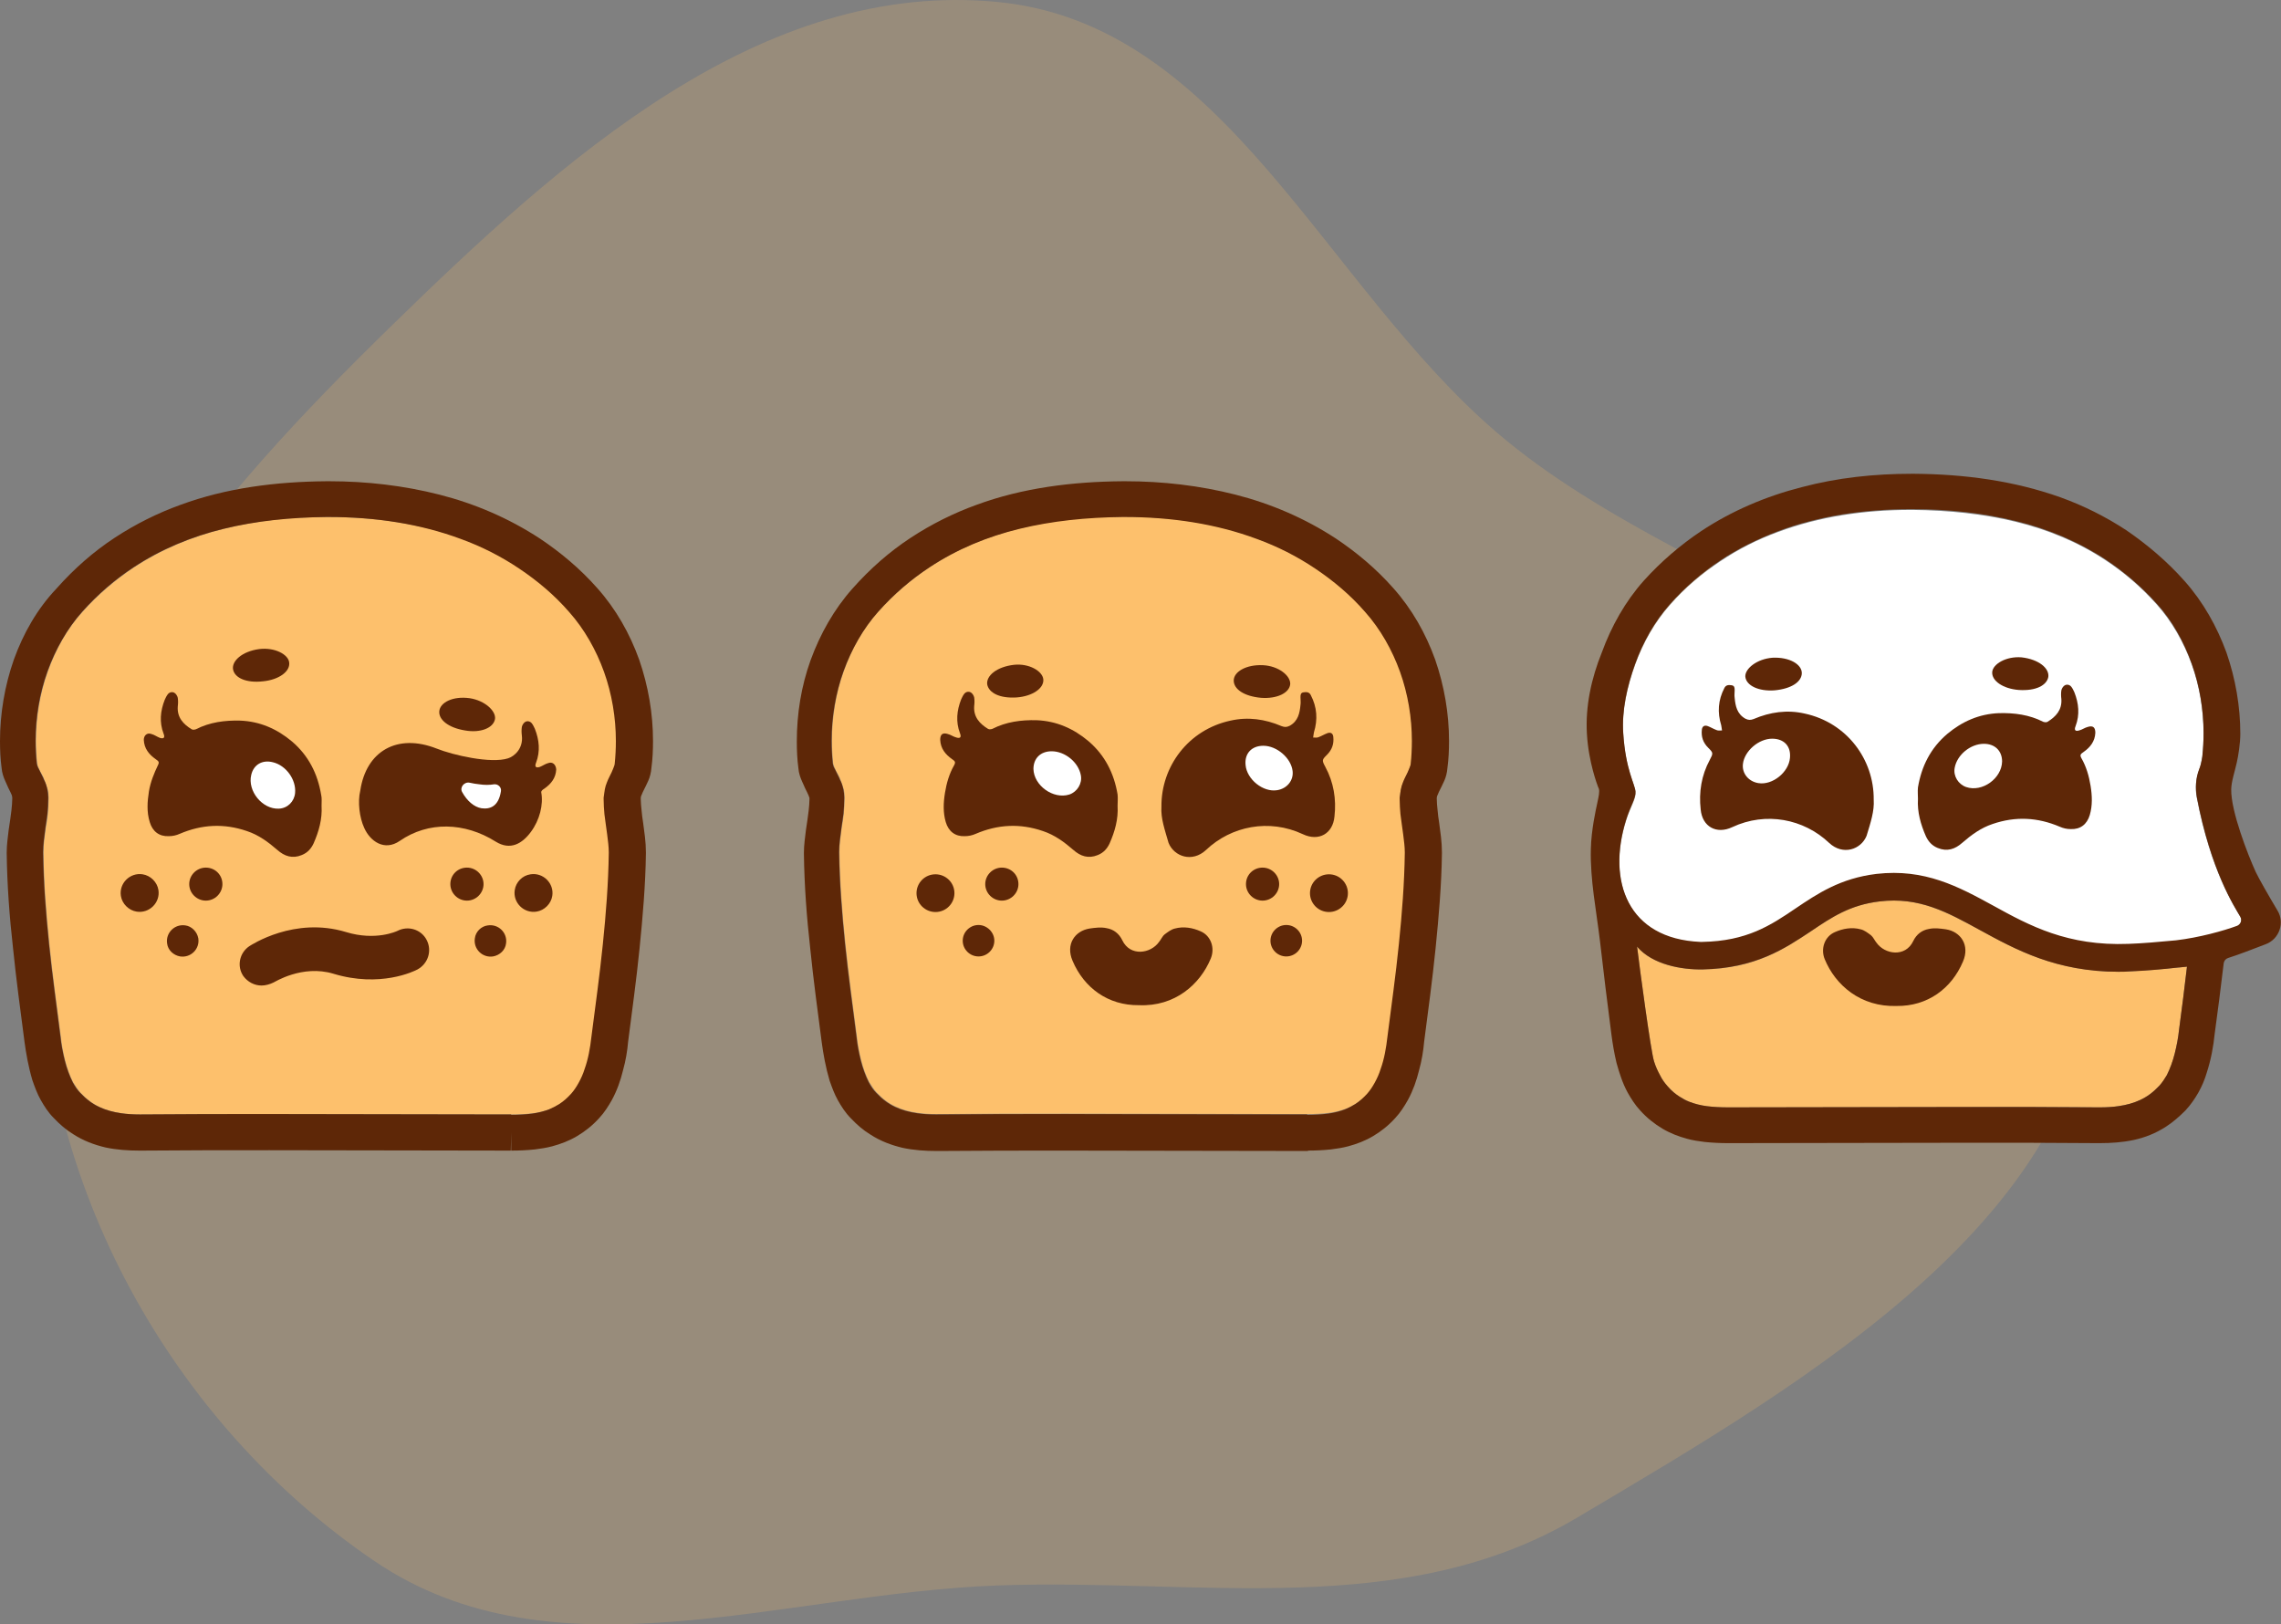 <svg width="337" height="240" viewBox="0 0 337 240" fill="none" xmlns="http://www.w3.org/2000/svg">
<rect x="0" y="0" width="337" height="240" fill="#808080" stroke="none"/>
<path opacity="0.2" fill-rule="evenodd" clip-rule="evenodd" d="M147.376 234.25C115.474 235.404 81.763 248.594 55.324 230.644C25.352 210.297 5.537 174.585 6.009 138.278C6.476 102.289 31.979 73.382 57.69 48.285C82.937 23.642 112.316 -3.091 147.376 0.291C181.013 3.535 195.582 42.113 221.334 64.067C251.668 89.929 306.319 98.444 309.227 138.278C312.128 178.032 267.224 203.939 233.024 224.218C207.299 239.472 177.237 233.17 147.376 234.25Z" fill="#FDC06C"/>
<g clip-path="url(#clip0_272_4)">
<path d="M89.299 117.794C89.299 117.329 89.357 116.922 89.474 116.574C89.532 116.226 89.649 115.877 89.766 115.587C89.999 115.006 90.233 114.483 90.466 114.077C90.583 113.787 90.7 113.554 90.758 113.38C90.875 113.148 90.933 112.915 90.933 112.799C91.05 111.696 91.108 110.593 91.108 109.431C91.108 106.005 90.525 102.463 89.357 99.21C88.19 95.959 86.439 92.881 84.221 90.383C81.945 87.828 79.493 85.738 76.809 83.938C74.124 82.137 71.264 80.744 68.229 79.582C62.159 77.375 55.447 76.388 48.618 76.388C48.502 76.388 48.385 76.388 48.268 76.388C42.957 76.388 37.879 76.911 33.093 78.13C28.307 79.292 23.872 81.15 19.786 83.821C17.101 85.622 14.533 87.77 12.199 90.383C9.922 92.881 8.23 95.959 7.062 99.21C5.895 102.463 5.312 106.005 5.312 109.431C5.312 110.535 5.37 111.696 5.487 112.799C5.487 112.915 5.545 113.09 5.662 113.38C5.778 113.612 5.895 113.961 6.129 114.309C6.245 114.541 6.42 114.832 6.537 115.18C6.712 115.587 6.887 116.109 7.062 116.69C7.121 117.039 7.179 117.387 7.179 117.794C7.179 117.852 7.179 117.968 7.179 118.026C7.179 118.781 7.121 119.536 7.062 120.233C7.004 120.929 6.887 121.626 6.771 122.265C6.596 123.601 6.42 124.762 6.42 125.866C6.42 125.924 6.42 125.924 6.42 125.982C6.479 130.395 6.829 134.925 7.296 139.454C7.763 143.984 8.405 148.63 8.989 153.159C9.105 154.321 9.339 155.54 9.631 156.702C9.922 157.863 10.331 158.967 10.798 159.896C11.148 160.476 11.498 160.999 11.907 161.464C12.841 162.451 13.716 163.09 14.708 163.554C15.7 164.019 16.751 164.309 17.977 164.483C18.794 164.6 19.669 164.658 20.662 164.658C20.778 164.658 20.837 164.658 20.953 164.658C27.257 164.6 33.56 164.6 39.922 164.6C51.828 164.6 63.735 164.658 75.583 164.658C76.75 164.658 77.801 164.6 78.735 164.483C79.669 164.367 80.544 164.135 81.303 163.845C81.828 163.67 82.295 163.38 82.762 163.09C83.404 162.683 83.988 162.219 84.571 161.522C84.98 161.057 85.388 160.535 85.68 159.896C86.03 159.257 86.322 158.618 86.556 157.863C87.023 156.411 87.373 154.785 87.548 153.159C88.132 148.572 88.774 143.984 89.24 139.454C89.707 134.867 90.058 130.395 90.116 125.982C90.116 125.924 90.116 125.866 90.116 125.866C90.116 125.053 89.999 124.181 89.882 123.252C89.766 122.323 89.591 121.336 89.474 120.233C89.416 119.536 89.357 118.781 89.357 118.026C89.299 117.968 89.299 117.91 89.299 117.794Z" fill="#FDC06C"/>
<path d="M23.405 131.498C23.697 133.357 22.062 134.983 20.195 134.692C19.027 134.518 18.035 133.531 17.86 132.37C17.568 130.511 19.203 128.885 21.07 129.176C22.238 129.35 23.23 130.337 23.405 131.498Z" fill="#5E2707"/>
<path d="M32.86 130.627C32.86 131.963 31.751 133.066 30.408 133.066C29.066 133.066 27.957 131.963 27.957 130.627C27.957 129.292 29.066 128.188 30.408 128.188C31.751 128.188 32.86 129.234 32.86 130.627Z" fill="#5E2707"/>
<path d="M29.299 138.641C29.533 140.209 28.191 141.545 26.615 141.313C25.622 141.138 24.805 140.384 24.689 139.396C24.455 137.828 25.798 136.493 27.373 136.725C28.307 136.841 29.124 137.654 29.299 138.641Z" fill="#5E2707"/>
<path d="M76.05 131.498C75.758 133.357 77.392 134.983 79.26 134.692C80.427 134.518 81.419 133.531 81.594 132.37C81.886 130.511 80.252 128.885 78.384 129.176C77.159 129.35 76.225 130.337 76.05 131.498Z" fill="#5E2707"/>
<path d="M66.536 130.627C66.536 131.963 67.645 133.066 68.987 133.066C70.33 133.066 71.439 131.963 71.439 130.627C71.439 129.292 70.33 128.188 68.987 128.188C67.645 128.188 66.536 129.234 66.536 130.627Z" fill="#5E2707"/>
<path d="M70.154 138.641C69.921 140.209 71.263 141.545 72.839 141.313C73.831 141.138 74.649 140.384 74.765 139.396C74.999 137.828 73.656 136.493 72.081 136.725C71.088 136.841 70.271 137.654 70.154 138.641Z" fill="#5E2707"/>
<path d="M73.132 106.237C72.898 107.573 70.972 108.328 68.696 107.921C66.186 107.515 64.785 106.295 64.902 105.076C65.019 103.798 66.887 102.811 69.396 103.159C71.673 103.508 73.307 105.076 73.132 106.237Z" fill="#5E2707"/>
<path d="M81.01 112.741C80.544 112.857 80.193 113.148 79.727 113.322C79.143 113.496 78.968 113.264 79.201 112.683C79.843 110.999 79.668 109.315 79.026 107.689C78.909 107.457 78.793 107.166 78.618 106.934C78.384 106.586 77.975 106.469 77.625 106.644C77.392 106.76 77.158 107.108 77.1 107.399C77.042 107.805 77.042 108.212 77.1 108.676C77.334 110.593 75.991 111.754 75.057 112.044C72.548 112.857 66.945 111.58 64.493 110.593C58.715 108.328 54.104 110.941 53.229 116.806C52.82 118.49 53.112 120.813 53.812 122.323C54.688 124.298 56.789 125.807 59.065 124.239C63.267 121.336 68.637 121.452 73.248 124.356C75.407 125.691 77.158 124.646 78.442 122.904C79.727 121.162 80.31 118.897 79.96 117.039C79.96 116.864 80.135 116.69 80.427 116.516C81.419 115.819 82.119 114.948 82.178 113.67C82.119 112.973 81.653 112.509 81.01 112.741Z" fill="#5E2707"/>
<path d="M70.797 115.877C70.33 115.819 69.863 115.761 69.396 115.645C68.579 115.471 67.879 116.342 68.287 117.039C68.987 118.316 70.038 119.245 71.147 119.42C72.431 119.594 73.657 119.129 74.007 116.922C74.124 116.342 73.598 115.819 73.015 115.877C72.314 115.993 71.555 115.993 70.797 115.877Z" fill="white"/>
<path d="M47.509 119.071C47.626 121.046 47.101 122.846 46.342 124.588C45.992 125.343 45.467 125.982 44.591 126.33C43.19 126.911 42.023 126.504 40.972 125.575C39.63 124.414 38.229 123.368 36.478 122.788C33.093 121.626 29.825 121.801 26.556 123.194C26.031 123.427 25.506 123.543 24.922 123.543C23.521 123.601 22.529 122.846 22.121 121.452C21.654 119.942 21.77 118.432 22.004 116.922C22.237 115.529 22.763 114.251 23.346 113.032C23.58 112.567 23.405 112.451 22.996 112.161C22.004 111.464 21.303 110.593 21.245 109.315C21.245 108.676 21.712 108.212 22.354 108.444C22.821 108.56 23.171 108.85 23.638 109.025C24.222 109.199 24.397 108.967 24.163 108.386C23.521 106.702 23.697 105.018 24.338 103.392C24.455 103.159 24.572 102.869 24.747 102.637C24.98 102.288 25.389 102.172 25.739 102.346C25.973 102.463 26.206 102.811 26.265 103.101C26.323 103.508 26.323 103.914 26.265 104.379C26.148 106.005 27.082 106.992 28.307 107.747C28.482 107.863 28.774 107.805 28.949 107.747C30.992 106.702 33.21 106.411 35.486 106.47C38.404 106.586 40.914 107.689 43.132 109.547C45.583 111.638 46.926 114.309 47.451 117.445C47.568 117.91 47.509 118.49 47.509 119.071Z" fill="#5E2707"/>
<path d="M37.12 114.483C37.47 112.974 38.754 112.219 40.33 112.625C42.256 113.09 43.773 115.18 43.598 117.155C43.481 118.432 42.489 119.42 41.205 119.478C38.754 119.594 36.536 116.864 37.12 114.483Z" fill="white"/>
<path d="M42.724 97.875C42.899 99.21 41.206 100.43 38.871 100.662C36.362 100.953 34.669 100.14 34.436 98.92C34.202 97.701 35.72 96.249 38.288 95.9C40.622 95.61 42.607 96.713 42.724 97.875Z" fill="#5E2707"/>
<path d="M38.638 145.61C37.587 145.61 36.595 145.087 35.953 144.216C34.961 142.764 35.369 140.79 36.828 139.803C37.12 139.629 43.482 135.389 51.128 137.712C55.505 139.048 58.599 137.596 58.715 137.538C60.291 136.725 62.217 137.306 63.034 138.874C63.852 140.442 63.268 142.358 61.692 143.229C61.167 143.519 56.147 145.958 49.26 143.868C44.649 142.474 40.505 145.145 40.447 145.145C39.863 145.436 39.221 145.61 38.638 145.61Z" fill="#5E2707"/>
<path d="M75.524 167.329V170H75.583C76.75 170 77.917 169.942 79.026 169.826C79.902 169.71 80.719 169.594 81.594 169.361C82.878 169.013 84.104 168.548 85.271 167.852C86.439 167.155 87.548 166.284 88.54 165.18C89.299 164.367 89.882 163.438 90.407 162.509C91.166 161.115 91.692 159.605 92.042 158.154C92.45 156.702 92.684 155.25 92.8 153.914C93.384 149.385 94.026 144.739 94.493 140.093C94.96 135.447 95.368 130.744 95.427 126.098C95.427 126.04 95.427 125.982 95.427 125.924C95.427 124.356 95.193 122.904 95.018 121.568C94.902 120.929 94.843 120.291 94.785 119.71C94.727 119.129 94.668 118.607 94.668 118.084C94.668 118.026 94.668 117.968 94.668 117.968C94.668 117.968 94.668 117.91 94.668 117.852C94.668 117.735 94.727 117.561 94.843 117.329C94.902 117.155 95.018 116.922 95.135 116.69C95.31 116.342 95.544 115.877 95.777 115.355C96.011 114.832 96.186 114.193 96.244 113.438C96.419 112.161 96.478 110.825 96.478 109.489C96.478 105.424 95.777 101.359 94.435 97.468C93.034 93.578 90.991 89.977 88.248 86.899C85.68 83.996 82.82 81.615 79.785 79.582C75.174 76.562 70.155 74.414 64.902 73.078C59.649 71.742 54.163 71.104 48.676 71.104C48.56 71.104 48.385 71.104 48.268 71.104C40.797 71.162 33.443 72.091 26.673 74.588C23.288 75.808 20.019 77.433 16.926 79.466C13.832 81.499 10.973 83.996 8.346 86.957C5.486 89.977 3.444 93.578 2.043 97.468C0.7 101.301 0 105.424 0 109.489C0 110.825 0.058 112.161 0.233 113.438C0.292 114.193 0.525 114.832 0.759 115.355C0.934 115.761 1.109 116.109 1.226 116.4C1.459 116.864 1.634 117.213 1.751 117.503C1.751 117.619 1.809 117.735 1.809 117.794C1.809 117.852 1.809 117.91 1.809 117.91C1.809 117.968 1.809 118.026 1.809 118.084C1.809 118.548 1.751 119.129 1.693 119.71C1.576 120.581 1.459 121.568 1.284 122.614C1.167 123.659 0.992 124.762 0.992 125.924C0.992 125.982 0.992 126.04 0.992 126.098C1.051 130.744 1.401 135.447 1.926 140.093C2.393 144.739 3.035 149.385 3.619 153.914C3.852 155.656 4.202 157.631 4.786 159.605C5.136 160.593 5.486 161.58 6.012 162.509C6.537 163.438 7.121 164.367 7.938 165.18C8.813 166.109 9.747 166.922 10.797 167.561C12.315 168.548 13.891 169.129 15.584 169.536C17.218 169.884 18.91 170 20.603 170C20.72 170 20.836 170 20.895 170C27.14 169.942 33.443 169.942 39.805 169.942C51.653 169.942 63.618 170 75.466 170L75.524 167.329V164.658C63.676 164.658 51.712 164.6 39.863 164.6C33.502 164.6 27.198 164.6 20.895 164.658C20.778 164.658 20.72 164.658 20.603 164.658C19.611 164.658 18.735 164.6 17.918 164.483C16.692 164.309 15.642 164.019 14.65 163.554C13.657 163.09 12.782 162.451 11.848 161.464C11.44 161.057 11.089 160.535 10.739 159.896C10.272 158.967 9.864 157.863 9.572 156.702C9.28 155.54 9.047 154.321 8.93 153.159C8.346 148.572 7.704 143.984 7.237 139.454C6.77 134.867 6.42 130.395 6.362 125.982C6.362 125.924 6.362 125.924 6.362 125.866C6.362 124.82 6.537 123.601 6.712 122.265C6.829 121.626 6.887 120.929 7.004 120.233C7.062 119.536 7.121 118.781 7.121 118.026C7.121 117.968 7.121 117.852 7.121 117.794C7.121 117.387 7.062 117.039 7.004 116.69C6.887 116.109 6.712 115.587 6.479 115.18C6.362 114.832 6.187 114.6 6.07 114.309C5.895 113.903 5.72 113.612 5.603 113.38C5.486 113.148 5.486 112.974 5.428 112.799C5.311 111.696 5.253 110.593 5.253 109.431C5.253 106.005 5.837 102.463 7.004 99.21C8.171 95.959 9.922 92.881 12.14 90.383C14.475 87.77 16.984 85.622 19.727 83.821C23.755 81.15 28.249 79.292 33.035 78.13C37.821 76.969 42.898 76.446 48.21 76.388C48.326 76.388 48.443 76.388 48.56 76.388C55.389 76.388 62.042 77.375 68.112 79.64C71.147 80.744 74.007 82.195 76.692 83.996C79.376 85.796 81.886 87.886 84.104 90.442C86.322 92.939 88.073 96.016 89.24 99.269C90.407 102.521 90.991 106.063 90.991 109.489C90.991 110.593 90.933 111.754 90.816 112.857C90.816 112.974 90.758 113.148 90.641 113.438C90.583 113.612 90.466 113.845 90.349 114.135C90.174 114.542 89.882 115.006 89.649 115.645C89.532 115.935 89.415 116.284 89.357 116.632C89.299 116.981 89.24 117.387 89.182 117.852C89.182 117.91 89.182 118.026 89.182 118.084C89.182 118.839 89.24 119.594 89.299 120.291C89.415 121.336 89.59 122.323 89.707 123.31C89.824 124.24 89.941 125.111 89.941 125.924C89.941 125.982 89.941 126.04 89.941 126.04C89.882 130.453 89.532 134.983 89.065 139.512C88.598 144.1 87.956 148.688 87.373 153.217C87.197 154.785 86.906 156.469 86.38 157.921C86.147 158.676 85.855 159.315 85.505 159.954C85.155 160.593 84.805 161.115 84.396 161.58C83.812 162.219 83.229 162.741 82.587 163.148C82.12 163.438 81.653 163.67 81.127 163.903C80.369 164.193 79.493 164.425 78.559 164.542C77.626 164.658 76.575 164.716 75.408 164.716L75.524 167.329Z" fill="#5E2707"/>
<path d="M206.846 117.793C206.846 117.329 206.904 116.922 207.021 116.574C207.079 116.226 207.196 115.877 207.313 115.587C207.546 115.006 207.78 114.483 208.013 114.077C208.13 113.787 208.247 113.554 208.305 113.38C208.422 113.148 208.48 112.915 208.48 112.799C208.597 111.696 208.655 110.593 208.655 109.431C208.655 106.005 208.072 102.462 206.904 99.21C205.737 95.958 203.986 92.881 201.768 90.383C199.492 87.828 197.041 85.738 194.356 83.938C191.671 82.137 188.811 80.744 185.776 79.582C179.706 77.317 173.053 76.33 166.224 76.33C166.107 76.33 165.99 76.33 165.874 76.33C160.562 76.33 155.485 76.853 150.699 78.072C145.913 79.234 141.477 81.092 137.392 83.763C134.707 85.564 132.139 87.712 129.804 90.325C127.528 92.823 125.835 95.9 124.668 99.152C123.501 102.404 122.917 105.947 122.917 109.373C122.917 110.476 122.975 111.638 123.092 112.741C123.092 112.857 123.15 113.032 123.267 113.322C123.384 113.554 123.501 113.903 123.734 114.251C123.851 114.483 124.026 114.774 124.143 115.122C124.318 115.529 124.493 116.051 124.668 116.632C124.726 116.98 124.785 117.329 124.785 117.735C124.785 117.793 124.785 117.91 124.785 117.968C124.785 118.723 124.726 119.478 124.668 120.174C124.61 120.871 124.493 121.568 124.376 122.207C124.201 123.543 124.026 124.704 124.026 125.807C124.026 125.866 124.026 125.866 124.026 125.924C124.084 130.337 124.434 134.867 124.901 139.396C125.368 143.926 126.01 148.572 126.594 153.101C126.711 154.263 126.944 155.482 127.236 156.644C127.528 157.805 127.936 158.908 128.403 159.838C128.753 160.418 129.104 160.941 129.512 161.406C130.446 162.393 131.322 163.032 132.314 163.496C133.306 163.961 134.357 164.251 135.582 164.425C136.399 164.541 137.275 164.6 138.267 164.6C138.384 164.6 138.442 164.6 138.559 164.6C144.862 164.541 151.166 164.541 157.527 164.541C169.434 164.541 181.34 164.6 193.189 164.6C194.356 164.6 195.406 164.541 196.34 164.425C197.274 164.309 198.15 164.077 198.908 163.787C199.434 163.612 199.901 163.322 200.367 163.032C201.009 162.625 201.593 162.161 202.177 161.464C202.585 160.999 202.994 160.476 203.286 159.838C203.636 159.199 203.928 158.56 204.161 157.805C204.628 156.353 204.978 154.727 205.153 153.101C205.737 148.514 206.379 143.926 206.846 139.396C207.313 134.809 207.663 130.337 207.721 125.924C207.721 125.866 207.721 125.807 207.721 125.807C207.721 124.994 207.605 124.123 207.488 123.194C207.371 122.265 207.196 121.278 207.079 120.174C207.021 119.478 206.963 118.723 206.963 117.968C206.846 117.968 206.846 117.91 206.846 117.793Z" fill="#FDC06C"/>
<path d="M165.115 119.071C165.232 121.046 164.707 122.846 163.948 124.588C163.598 125.343 163.072 125.982 162.197 126.33C160.796 126.911 159.629 126.504 158.578 125.575C157.236 124.414 155.835 123.368 154.084 122.788C150.699 121.626 147.43 121.8 144.162 123.194C143.637 123.427 143.111 123.543 142.528 123.543C141.127 123.601 140.135 122.846 139.726 121.452C139.318 120.058 139.376 118.607 139.61 117.155C139.843 115.703 140.252 114.309 140.952 113.09C141.244 112.567 141.069 112.451 140.66 112.161C139.668 111.464 138.968 110.593 138.909 109.315C138.909 108.502 139.259 108.212 140.018 108.444C140.485 108.56 140.835 108.85 141.302 108.967C141.886 109.141 142.061 108.909 141.827 108.328C141.185 106.644 141.361 104.96 142.003 103.334C142.119 103.101 142.236 102.811 142.411 102.579C142.645 102.23 143.053 102.114 143.403 102.288C143.637 102.404 143.87 102.753 143.929 103.043C143.987 103.45 143.987 103.856 143.929 104.321C143.812 105.947 144.746 106.934 145.971 107.689C146.146 107.805 146.438 107.747 146.613 107.689C148.656 106.644 150.874 106.353 153.15 106.411C156.069 106.528 158.578 107.631 160.796 109.489C163.247 111.58 164.59 114.251 165.115 117.387C165.173 117.968 165.115 118.548 165.115 119.071Z" fill="#5E2707"/>
<path d="M171.593 119.187C171.535 113.264 175.562 107.805 181.807 106.47C184.375 105.889 186.885 106.237 189.336 107.283C189.803 107.457 190.095 107.457 190.562 107.224C191.787 106.528 192.021 105.366 192.138 104.147C192.196 103.798 192.138 103.392 192.138 103.043C192.138 102.695 192.138 102.346 192.604 102.288C193.013 102.23 193.422 102.23 193.655 102.695C194.589 104.495 194.706 106.295 194.122 108.212C194.064 108.444 194.064 108.676 194.005 108.967C194.297 108.967 194.589 109.025 194.822 108.909C195.289 108.734 195.639 108.502 196.106 108.328C196.573 108.154 196.923 108.328 196.982 108.85C197.099 109.896 196.807 110.767 196.048 111.522C195.289 112.277 195.289 112.335 195.815 113.322C197.04 115.587 197.449 118.084 197.157 120.639C196.923 123.194 194.822 124.356 192.488 123.252C187.527 120.929 181.924 122.033 178.188 125.575C176.145 127.492 173.461 126.562 172.644 124.53C172.118 122.672 171.476 120.929 171.593 119.187Z" fill="#5E2707"/>
<path d="M168.266 148.514C163.714 148.572 160.154 145.958 158.461 141.952C157.41 139.512 158.811 137.538 160.971 137.19C161.788 137.073 162.663 136.957 163.48 137.132C164.531 137.306 165.348 137.945 165.815 138.932C166.982 141.371 170.017 140.906 171.243 139.164C171.535 138.816 171.71 138.351 172.06 138.061C172.527 137.712 173.052 137.306 173.578 137.19C174.862 136.841 176.204 137.073 177.371 137.596C178.889 138.235 179.531 140.035 178.889 141.603C177.313 145.436 173.578 148.746 168.266 148.514Z" fill="#5E2707"/>
<path d="M154.142 100.372C154.259 101.708 152.508 102.869 150.231 103.043C147.663 103.217 146.088 102.346 145.854 101.127C145.679 99.849 147.255 98.514 149.823 98.223C152.041 97.991 154.025 99.152 154.142 100.372Z" fill="#5E2707"/>
<path d="M190.621 101.069C190.504 102.404 188.636 103.276 186.302 103.101C183.792 102.869 182.274 101.824 182.274 100.546C182.274 99.269 184.084 98.165 186.593 98.281C188.928 98.397 190.679 99.849 190.621 101.069Z" fill="#5E2707"/>
<path d="M152.683 113.612C152.683 112.044 153.733 110.999 155.367 110.999C157.352 110.999 159.336 112.625 159.686 114.541C159.92 115.761 159.161 116.98 157.994 117.387C155.601 118.142 152.741 116.051 152.683 113.612Z" fill="white"/>
<path d="M186.651 110.186C188.636 110.186 190.737 111.986 190.97 113.903C191.145 115.296 190.153 116.516 188.694 116.748C186.593 117.097 184.2 115.122 184.025 113.032C183.85 111.347 184.9 110.186 186.651 110.186Z" fill="white"/>
<path d="M141.01 131.963C141.01 133.473 139.785 134.751 138.209 134.751C136.691 134.751 135.407 133.531 135.407 131.963C135.407 130.453 136.633 129.176 138.209 129.176C139.726 129.176 141.01 130.395 141.01 131.963Z" fill="#5E2707"/>
<path d="M150.465 130.627C150.465 131.963 149.356 133.066 148.014 133.066C146.671 133.066 145.562 131.963 145.562 130.627C145.562 129.292 146.671 128.188 148.014 128.188C149.356 128.188 150.465 129.234 150.465 130.627Z" fill="#5E2707"/>
<path d="M146.905 138.99C146.905 140.267 145.854 141.313 144.57 141.313C143.286 141.313 142.235 140.267 142.235 138.99C142.235 137.712 143.286 136.667 144.57 136.667C145.796 136.667 146.905 137.712 146.905 138.99Z" fill="#5E2707"/>
<path d="M193.539 131.963C193.539 133.473 194.765 134.751 196.341 134.751C197.858 134.751 199.142 133.531 199.142 131.963C199.142 130.453 197.916 129.176 196.341 129.176C194.823 129.176 193.539 130.395 193.539 131.963Z" fill="#5E2707"/>
<path d="M184.083 130.627C184.083 131.963 185.192 133.066 186.534 133.066C187.877 133.066 188.986 131.963 188.986 130.627C188.986 129.292 187.877 128.188 186.534 128.188C185.192 128.188 184.083 129.234 184.083 130.627Z" fill="#5E2707"/>
<path d="M187.702 138.99C187.702 140.267 188.753 141.313 190.037 141.313C191.321 141.313 192.371 140.267 192.371 138.99C192.371 137.712 191.321 136.667 190.037 136.667C188.753 136.667 187.702 137.712 187.702 138.99Z" fill="#5E2707"/>
<path d="M193.13 167.329V170H193.189C194.356 170 195.523 169.942 196.632 169.826C197.508 169.71 198.325 169.594 199.2 169.361C200.484 169.013 201.71 168.548 202.877 167.852C204.045 167.155 205.154 166.284 206.146 165.18C206.905 164.367 207.488 163.438 208.013 162.509C208.772 161.115 209.297 159.605 209.648 158.154C210.056 156.702 210.29 155.25 210.406 153.914C210.99 149.385 211.632 144.739 212.099 140.093C212.566 135.447 212.974 130.744 213.033 126.098C213.033 126.04 213.033 125.982 213.033 125.924C213.033 124.356 212.799 122.904 212.624 121.568C212.508 120.929 212.449 120.291 212.391 119.71C212.332 119.129 212.274 118.607 212.274 118.084C212.274 118.026 212.274 117.968 212.274 117.968C212.274 117.968 212.274 117.91 212.274 117.852C212.274 117.735 212.332 117.561 212.449 117.329C212.508 117.155 212.624 116.922 212.741 116.69C212.916 116.342 213.15 115.877 213.383 115.355C213.616 114.832 213.792 114.193 213.85 113.438C214.025 112.161 214.083 110.825 214.083 109.489C214.083 105.424 213.383 101.359 212.041 97.468C210.64 93.578 208.597 89.977 205.854 86.899C203.286 83.996 200.426 81.615 197.391 79.582C192.78 76.562 187.761 74.414 182.508 73.078C177.255 71.742 171.769 71.104 166.282 71.104C166.166 71.104 165.991 71.104 165.874 71.104C158.403 71.162 151.049 72.091 144.279 74.588C140.894 75.808 137.625 77.433 134.532 79.466C131.438 81.499 128.579 83.996 125.952 86.957C123.209 90.035 121.166 93.694 119.765 97.526C118.365 101.417 117.723 105.482 117.723 109.547C117.723 110.883 117.781 112.219 117.956 113.496C118.014 114.251 118.248 114.89 118.481 115.413C118.656 115.819 118.832 116.168 118.948 116.458C119.182 116.922 119.357 117.271 119.474 117.561C119.532 117.677 119.532 117.794 119.59 117.852C119.59 117.91 119.59 117.968 119.59 117.968C119.59 118.026 119.59 118.084 119.59 118.142C119.59 118.607 119.532 119.187 119.474 119.768C119.357 120.639 119.24 121.626 119.065 122.672C118.948 123.717 118.773 124.82 118.773 125.982C118.773 126.04 118.773 126.098 118.773 126.156C118.832 130.802 119.182 135.506 119.707 140.151C120.174 144.797 120.816 149.443 121.4 153.972C121.633 155.715 121.983 157.689 122.567 159.663C122.917 160.651 123.267 161.638 123.793 162.567C124.318 163.496 124.902 164.425 125.719 165.238C126.594 166.168 127.528 166.981 128.579 167.619C130.096 168.607 131.672 169.187 133.365 169.594C134.999 169.942 136.691 170.058 138.384 170.058C138.501 170.058 138.617 170.058 138.676 170.058C144.921 170 151.224 170 157.586 170C169.434 170 181.399 170.058 193.247 170.058L193.13 167.329V164.658C181.282 164.658 169.317 164.6 157.469 164.6C151.107 164.6 144.804 164.6 138.501 164.658C138.384 164.658 138.326 164.658 138.209 164.658C137.217 164.658 136.341 164.6 135.524 164.483C134.298 164.309 133.248 164.019 132.256 163.554C131.263 163.09 130.388 162.451 129.454 161.464C129.045 161.057 128.695 160.535 128.345 159.896C127.878 158.967 127.47 157.863 127.178 156.702C126.886 155.54 126.653 154.321 126.536 153.159C125.952 148.572 125.31 143.984 124.843 139.454C124.376 134.867 124.026 130.395 123.968 125.982C123.968 125.924 123.968 125.924 123.968 125.866C123.968 124.82 124.143 123.601 124.318 122.265C124.435 121.626 124.493 120.929 124.61 120.233C124.668 119.536 124.726 118.781 124.726 118.026C124.726 117.968 124.726 117.852 124.726 117.794C124.726 117.387 124.668 117.039 124.61 116.69C124.493 116.109 124.318 115.587 124.084 115.18C123.968 114.832 123.793 114.6 123.676 114.309C123.501 113.903 123.326 113.612 123.209 113.38C123.092 113.148 123.092 112.974 123.034 112.799C122.917 111.696 122.859 110.593 122.859 109.431C122.859 106.005 123.442 102.463 124.61 99.21C125.777 95.959 127.528 92.881 129.746 90.383C132.08 87.77 134.59 85.622 137.333 83.821C141.361 81.15 145.855 79.292 150.641 78.13C155.427 76.969 160.504 76.446 165.815 76.388C165.932 76.388 166.049 76.388 166.166 76.388C172.994 76.388 179.648 77.375 185.718 79.64C188.753 80.744 191.613 82.195 194.298 83.996C196.982 85.796 199.492 87.886 201.71 90.442C203.928 92.939 205.679 96.016 206.846 99.269C208.013 102.521 208.597 106.063 208.597 109.489C208.597 110.593 208.539 111.754 208.422 112.857C208.422 112.974 208.364 113.148 208.247 113.438C208.189 113.612 208.072 113.845 207.955 114.135C207.78 114.542 207.488 115.006 207.255 115.645C207.138 115.935 207.021 116.284 206.963 116.632C206.905 116.981 206.846 117.387 206.788 117.852C206.788 117.91 206.788 118.026 206.788 118.084C206.788 118.839 206.846 119.594 206.905 120.291C207.021 121.336 207.196 122.323 207.313 123.31C207.43 124.24 207.547 125.111 207.547 125.924C207.547 125.982 207.547 126.04 207.547 126.04C207.488 130.453 207.138 134.983 206.671 139.512C206.204 144.1 205.562 148.688 204.978 153.217C204.803 154.785 204.512 156.469 203.986 157.921C203.753 158.676 203.461 159.315 203.111 159.954C202.761 160.593 202.41 161.115 202.002 161.58C201.418 162.219 200.835 162.741 200.193 163.148C199.726 163.438 199.259 163.67 198.733 163.903C197.975 164.193 197.099 164.425 196.165 164.542C195.231 164.658 194.181 164.716 193.014 164.716L193.13 167.329Z" fill="#5E2707"/>
<path d="M309.977 163.612C310.094 163.612 310.152 163.612 310.269 163.612C311.261 163.612 312.137 163.554 312.954 163.438C314.18 163.264 315.23 162.973 316.222 162.509C317.215 162.044 318.09 161.406 319.024 160.418C319.432 160.012 319.783 159.489 320.133 158.85C320.6 157.921 321.008 156.818 321.3 155.656C321.592 154.495 321.825 153.275 321.942 152.114C322.351 149.036 322.759 145.9 323.109 142.822L321.942 142.939C321.942 142.939 321.942 142.939 321.884 142.939C319.374 143.229 316.573 143.403 314.646 143.519C314.063 143.519 313.538 143.577 313.012 143.577C303.791 143.577 297.837 140.325 292.526 137.422C287.682 134.809 283.538 132.486 277.701 133.183C273.324 133.705 270.639 135.505 267.546 137.596C263.694 140.151 259.375 143.113 251.554 143.229C248.402 143.287 244.083 142.532 241.865 139.861C242.274 143.229 243.908 155.366 244.375 156.818C244.608 157.573 244.9 158.212 245.25 158.85C245.601 159.489 245.951 160.012 246.359 160.476C246.943 161.115 247.527 161.638 248.169 162.044C248.636 162.335 249.103 162.567 249.628 162.799C250.387 163.09 251.262 163.322 252.196 163.438C253.13 163.554 254.18 163.612 255.348 163.612C267.196 163.612 279.161 163.554 291.009 163.554C297.37 163.496 303.732 163.554 309.977 163.612Z" fill="#FDC06C"/>
<path d="M280.211 148.63C284.763 148.688 288.324 146.075 290.016 142.068C291.067 139.629 289.666 137.654 287.506 137.306C286.689 137.19 285.814 137.073 284.997 137.248C283.946 137.422 283.129 138.061 282.662 139.048C281.495 141.487 278.46 141.022 277.234 139.28C276.942 138.932 276.767 138.467 276.417 138.177C275.95 137.828 275.425 137.422 274.9 137.306C273.616 136.957 272.273 137.19 271.106 137.712C269.588 138.351 268.946 140.151 269.588 141.719C271.164 145.552 274.9 148.804 280.211 148.63Z" fill="#5E2707"/>
<path d="M330.988 135.447C330.112 133.938 326.61 128.653 324.568 117.91C324.276 116.516 324.393 115.064 324.918 113.728C325.21 112.915 325.326 111.87 325.385 111.754C325.502 110.651 325.56 109.547 325.56 108.386C325.56 104.96 324.976 101.417 323.809 98.165C322.642 94.913 320.891 91.835 318.673 89.338C316.338 86.725 313.829 84.576 311.085 82.776C307.058 80.105 302.564 78.246 297.778 77.085C292.992 75.924 287.914 75.401 282.603 75.343C282.487 75.343 282.37 75.343 282.253 75.343C275.424 75.343 268.771 76.33 262.701 78.595C259.666 79.698 256.806 81.15 254.121 82.95C251.436 84.751 248.927 86.841 246.709 89.396C244.491 91.893 242.74 94.971 241.573 98.223C240.405 101.475 239.588 105.018 239.822 108.444C240.172 113.787 241.573 115.877 241.631 117.039C241.748 118.026 240.872 119.187 240.23 121.278C237.429 130.221 240.464 138.816 251.203 139.28C251.32 139.28 251.378 139.28 251.495 139.28C258.09 139.164 261.592 136.783 265.269 134.344C268.537 132.137 271.922 129.873 277.234 129.234C284.354 128.421 289.257 131.092 294.51 133.938C299.879 136.899 305.482 139.919 314.471 139.571C316.338 139.512 319.081 139.28 321.474 139.048C324.918 138.699 328.478 137.654 330.521 136.899C331.046 136.609 331.28 135.97 330.988 135.447Z" fill="white"/>
<path d="M283.363 118.026C283.246 120 283.771 121.8 284.53 123.543C284.88 124.298 285.406 124.936 286.281 125.285C287.682 125.866 288.849 125.459 289.9 124.53C291.242 123.368 292.643 122.323 294.394 121.742C297.779 120.581 301.047 120.755 304.316 122.149C304.841 122.381 305.366 122.497 305.95 122.497C307.351 122.555 308.343 121.8 308.752 120.407C309.16 119.013 309.102 117.561 308.868 116.109C308.635 114.658 308.226 113.264 307.526 112.044C307.234 111.522 307.409 111.406 307.818 111.115C308.81 110.418 309.51 109.547 309.569 108.27C309.569 107.457 309.219 107.166 308.46 107.399C307.993 107.515 307.643 107.805 307.176 107.921C306.592 108.096 306.417 107.863 306.651 107.282C307.293 105.598 307.117 103.914 306.475 102.288C306.359 102.056 306.242 101.766 306.067 101.533C305.833 101.185 305.425 101.069 305.075 101.243C304.841 101.359 304.608 101.708 304.549 101.998C304.491 102.404 304.491 102.811 304.549 103.276C304.666 104.902 303.732 105.889 302.507 106.644C302.331 106.76 302.04 106.702 301.865 106.644C299.822 105.598 297.604 105.308 295.328 105.366C292.409 105.482 289.9 106.586 287.682 108.444C285.231 110.535 283.888 113.206 283.363 116.342C283.304 116.922 283.363 117.503 283.363 118.026Z" fill="#5E2707"/>
<path d="M276.826 118.142C276.884 112.219 272.857 106.76 266.612 105.424C264.044 104.843 261.534 105.192 259.083 106.237C258.616 106.411 258.324 106.411 257.857 106.179C256.632 105.482 256.398 104.321 256.281 103.101C256.223 102.753 256.281 102.346 256.281 101.998C256.281 101.649 256.281 101.301 255.815 101.243C255.406 101.185 254.997 101.185 254.764 101.649C253.83 103.45 253.713 105.25 254.297 107.166C254.355 107.399 254.355 107.631 254.414 107.921C254.122 107.921 253.83 107.979 253.597 107.863C253.13 107.689 252.78 107.457 252.313 107.282C251.846 107.108 251.495 107.282 251.437 107.805C251.32 108.85 251.612 109.721 252.371 110.476C253.13 111.231 253.13 111.289 252.604 112.277C251.379 114.541 250.97 117.039 251.262 119.594C251.496 122.149 253.597 123.31 255.931 122.207C260.892 119.884 266.495 120.987 270.231 124.53C272.273 126.446 274.958 125.517 275.775 123.485C276.359 121.568 276.943 119.826 276.826 118.142Z" fill="#5E2707"/>
<path d="M294.336 99.269C294.219 100.604 295.97 101.766 298.246 101.94C300.814 102.114 302.39 101.243 302.623 100.023C302.799 98.746 301.223 97.41 298.655 97.12C296.378 96.946 294.452 98.107 294.336 99.269Z" fill="#5E2707"/>
<path d="M257.857 99.965C257.974 101.301 259.841 102.172 262.176 101.998C264.686 101.766 266.203 100.72 266.203 99.443C266.203 98.165 264.394 97.062 261.884 97.178C259.549 97.352 257.799 98.804 257.857 99.965Z" fill="#5E2707"/>
<path d="M295.794 112.509C295.794 110.941 294.744 109.896 293.109 109.896C291.125 109.896 289.14 111.522 288.79 113.438C288.557 114.658 289.316 115.877 290.483 116.284C292.876 117.097 295.736 115.006 295.794 112.509Z" fill="white"/>
<path d="M261.825 109.141C259.841 109.141 257.74 110.941 257.506 112.857C257.331 114.251 258.323 115.471 259.783 115.703C261.884 116.051 264.277 114.077 264.452 111.986C264.627 110.244 263.576 109.141 261.825 109.141Z" fill="white"/>
<path d="M234.452 108.386C234.686 112.625 236.028 116.051 236.087 116.226C236.203 116.458 236.262 116.632 236.262 116.748C236.262 116.806 236.262 116.806 236.262 116.864C236.262 116.922 236.262 116.981 236.262 116.981C236.262 117.445 236.087 118.142 235.97 118.723C235.795 119.536 235.094 122.613 235.036 125.459C234.919 129.989 235.853 134.576 236.378 138.99C236.904 143.636 237.487 148.281 238.071 152.811C238.246 154.147 238.48 155.598 238.83 157.05C239.238 158.502 239.705 160.012 240.464 161.406C240.989 162.335 241.573 163.264 242.332 164.077C243.324 165.18 244.433 166.051 245.6 166.748C246.767 167.445 247.993 167.91 249.277 168.258C250.094 168.49 250.97 168.607 251.845 168.723C253.012 168.839 254.121 168.897 255.289 168.897H255.347C267.195 168.897 279.16 168.839 291.008 168.839C297.312 168.839 303.615 168.839 309.918 168.897C310.035 168.897 310.152 168.897 310.21 168.897C311.903 168.897 313.595 168.781 315.23 168.432C316.864 168.084 318.498 167.445 320.016 166.458C321.008 165.819 321.942 165.006 322.875 164.077C323.634 163.264 324.276 162.335 324.802 161.406C325.327 160.476 325.735 159.489 326.027 158.502C326.669 156.528 327.019 154.553 327.194 152.811C327.661 149.327 328.128 145.842 328.537 142.3C328.595 141.951 328.829 141.661 329.179 141.545C330.988 140.964 332.739 140.267 334.724 139.512C336.766 138.758 337.583 136.318 336.475 134.518C335.191 132.37 333.731 129.814 333.264 128.827C332.097 126.272 329.587 119.826 329.646 116.632C329.646 115.529 330.229 113.787 330.463 112.683C330.696 111.696 330.988 109.78 330.988 108.444C330.988 104.379 330.288 100.314 328.945 96.423C327.545 92.59 325.502 88.932 322.759 85.854C320.132 82.892 317.214 80.453 314.179 78.363C311.086 76.33 307.817 74.704 304.432 73.485C297.603 71.046 290.308 70.058 282.837 70C282.72 70 282.545 70 282.428 70C276.942 70 271.456 70.581 266.203 71.975C260.95 73.31 255.872 75.459 251.32 78.479C248.285 80.511 245.425 82.95 242.857 85.796C240.114 88.874 238.071 92.532 236.67 96.365C235.094 100.256 234.219 104.379 234.452 108.386ZM330.988 135.447C331.28 135.97 331.047 136.551 330.521 136.783C328.479 137.538 324.918 138.525 321.475 138.932C319.082 139.164 316.339 139.396 314.471 139.454C305.483 139.803 299.88 136.783 294.51 133.821C289.316 130.976 284.355 128.305 277.234 129.118C271.923 129.756 268.538 132.021 265.269 134.228C261.592 136.725 258.09 139.048 251.495 139.164C251.378 139.164 251.32 139.164 251.203 139.164C240.464 138.699 237.429 130.163 240.231 121.162C240.873 119.071 241.69 117.968 241.631 116.922C241.515 115.761 240.172 113.728 239.822 108.328C239.589 104.902 240.406 101.359 241.573 98.107C242.74 94.855 244.491 91.777 246.709 89.28C248.985 86.725 251.437 84.634 254.121 82.834C256.806 81.034 259.666 79.64 262.701 78.479C268.771 76.214 275.425 75.227 282.253 75.227C282.37 75.227 282.487 75.227 282.604 75.227C287.915 75.227 292.993 75.807 297.779 76.969C302.564 78.13 307 79.989 311.086 82.66C313.771 84.46 316.339 86.609 318.673 89.222C320.949 91.719 322.642 94.797 323.809 98.049C324.977 101.301 325.56 104.843 325.56 108.27C325.56 109.373 325.502 110.535 325.385 111.638C325.385 111.754 325.268 112.799 324.918 113.612C324.393 114.948 324.335 116.4 324.568 117.794C326.669 128.711 330.113 133.938 330.988 135.447ZM241.865 139.861C244.141 142.532 248.46 143.287 251.553 143.229C259.374 143.055 263.693 140.151 267.545 137.596C270.639 135.505 273.324 133.705 277.701 133.183C283.537 132.486 287.681 134.751 292.526 137.422C297.837 140.325 303.79 143.577 313.012 143.577C313.537 143.577 314.121 143.577 314.646 143.519C316.572 143.461 319.374 143.229 321.883 142.939C321.883 142.939 321.883 142.939 321.942 142.939L323.109 142.823C322.759 145.9 322.35 149.036 321.942 152.114C321.825 153.276 321.591 154.495 321.3 155.656C321.008 156.818 320.599 157.921 320.132 158.85C319.782 159.431 319.432 159.954 319.023 160.418C318.09 161.406 317.214 162.044 316.222 162.509C315.23 162.974 314.179 163.264 312.953 163.438C312.136 163.554 311.261 163.612 310.269 163.612C310.152 163.612 310.094 163.612 309.977 163.612C303.673 163.554 297.37 163.554 291.008 163.554C279.102 163.554 267.195 163.612 255.347 163.612C254.18 163.612 253.129 163.554 252.195 163.438C251.262 163.322 250.386 163.09 249.627 162.799C249.102 162.625 248.635 162.335 248.168 162.044C247.526 161.638 246.943 161.173 246.359 160.476C245.95 160.012 245.542 159.489 245.25 158.85C244.9 158.212 244.608 157.573 244.374 156.818C243.908 155.424 242.273 143.229 241.865 139.861Z" fill="#5E2707"/>
</g>
<defs>
<clipPath id="clip0_272_4">
<rect width="337" height="100" fill="white" transform="translate(0 70)"/>
</clipPath>
</defs>
</svg>
